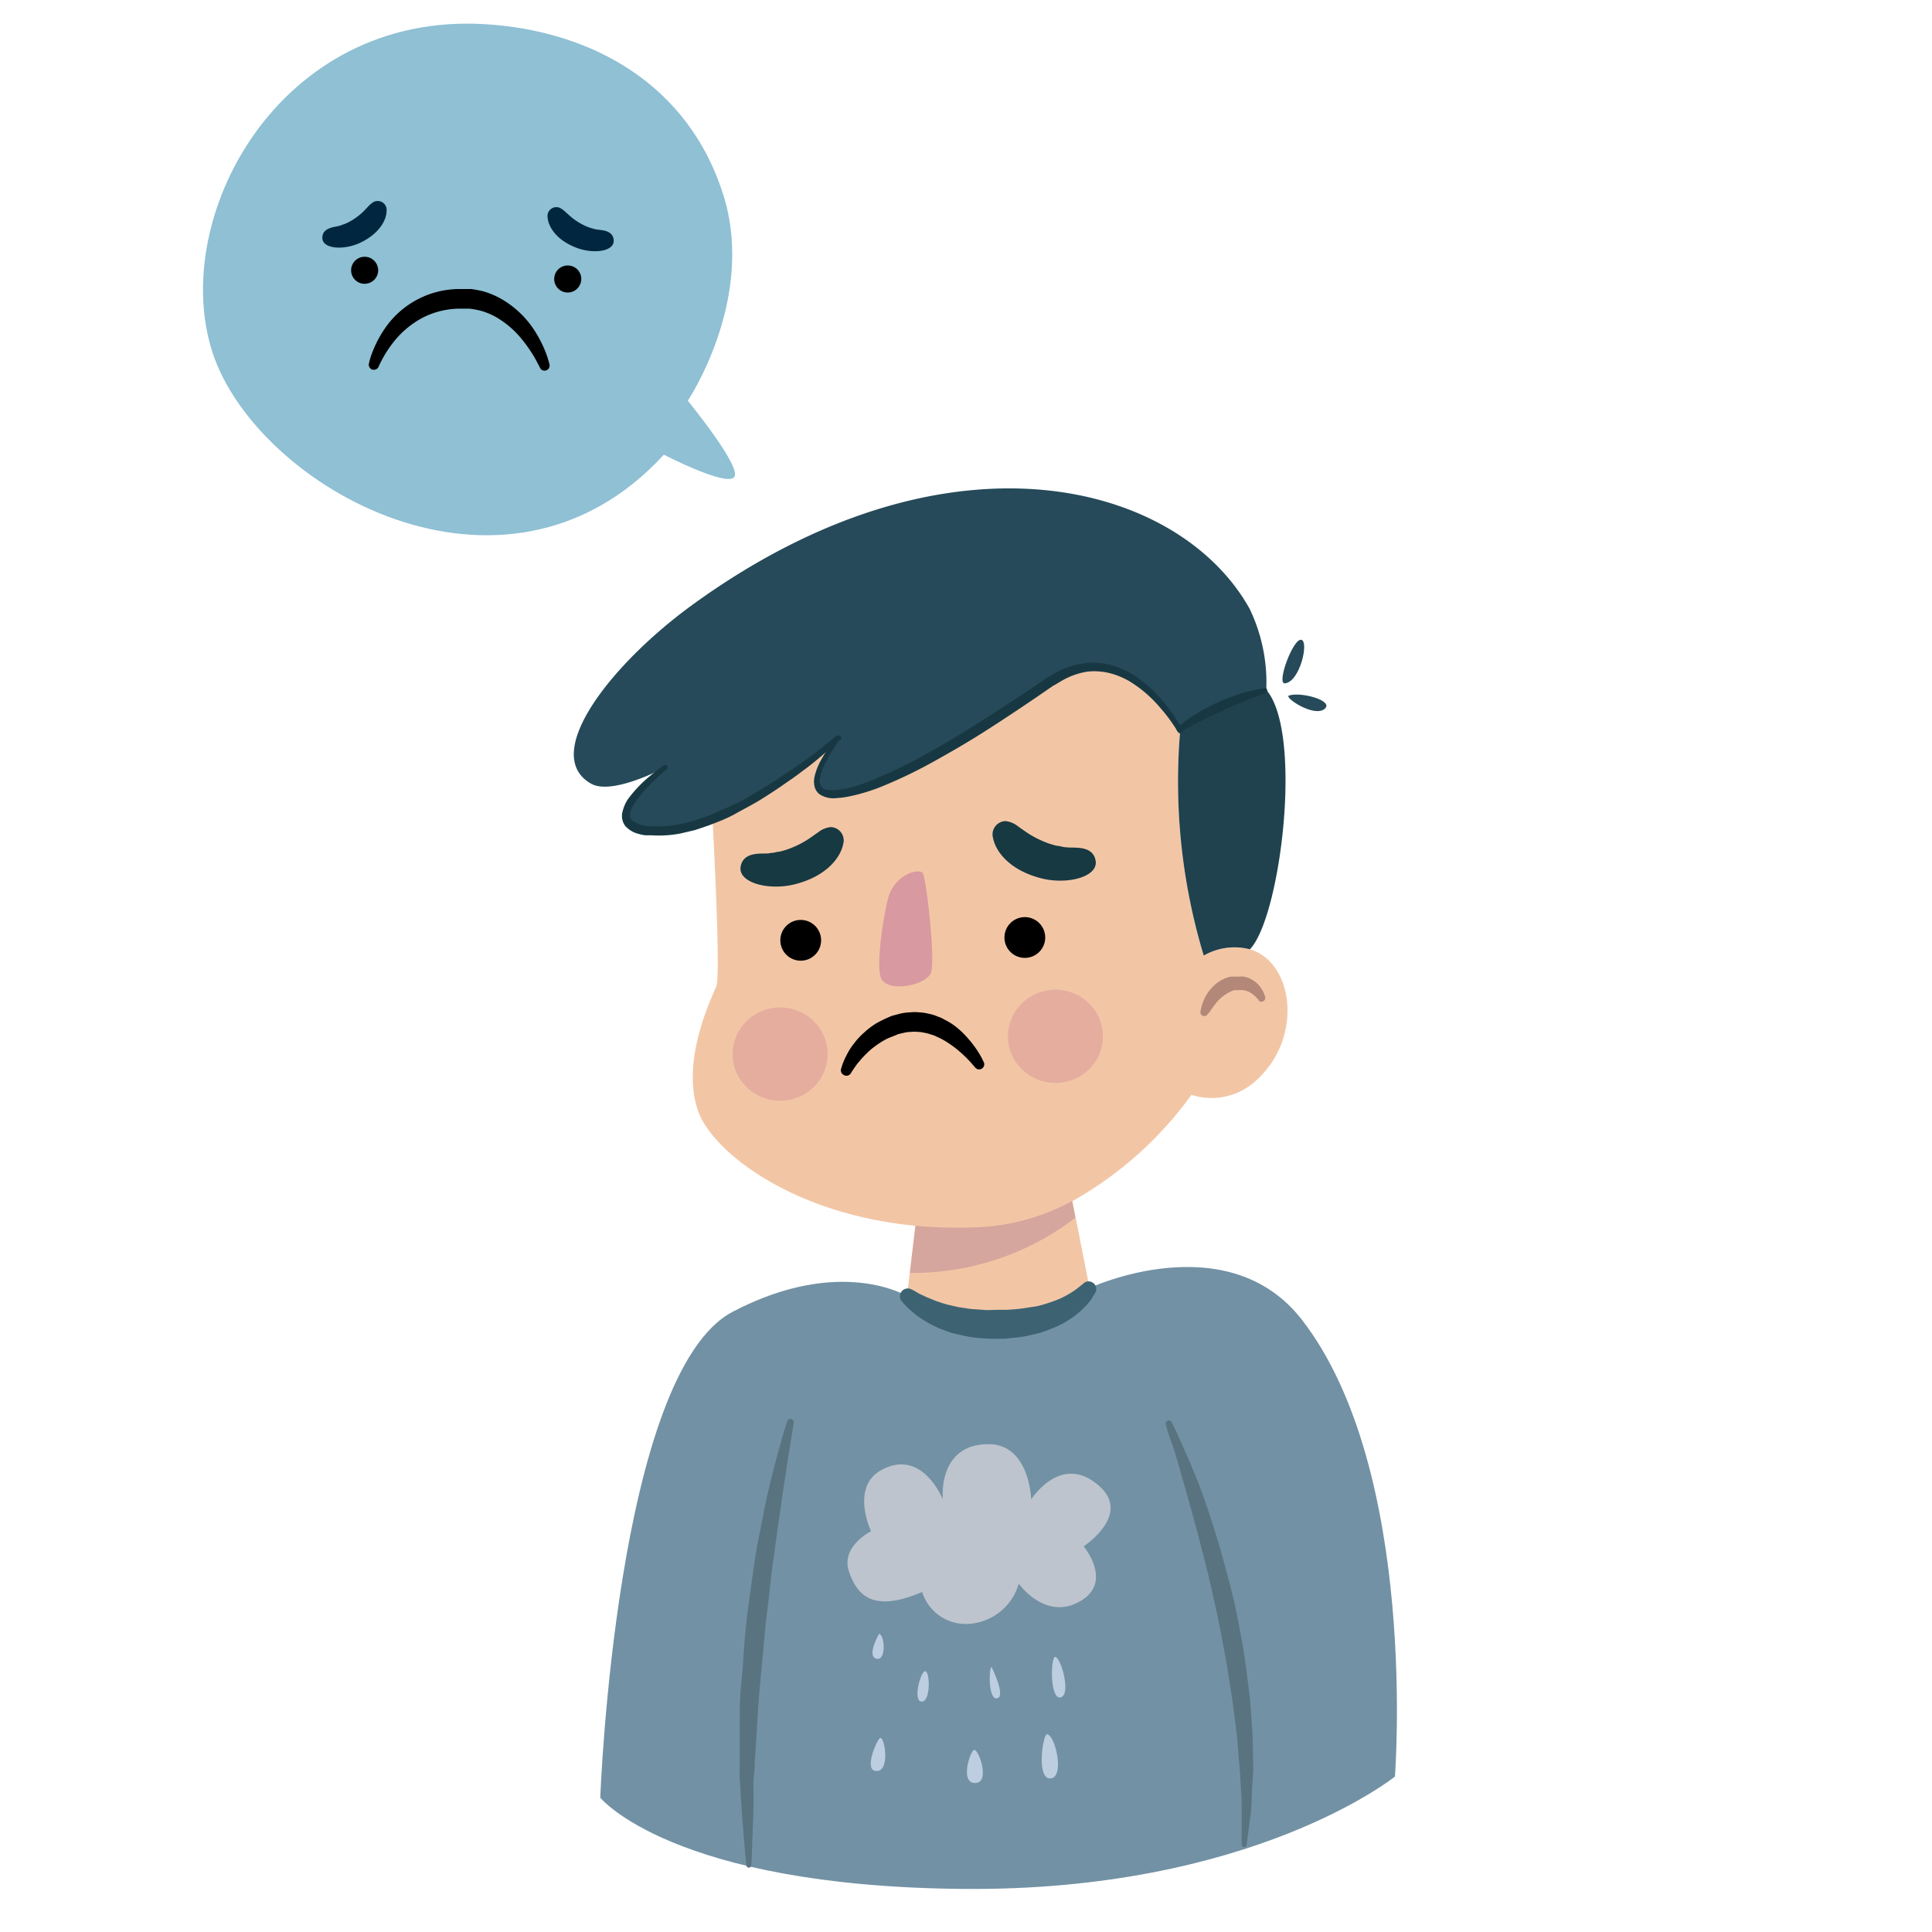 <svg xmlns="http://www.w3.org/2000/svg" viewBox="0 0 200 200"><defs><style>.cls-1{isolation:isolate;}.cls-2{fill:#f2c6a5;}.cls-3{fill:#264a59;}.cls-4{fill:#1f424e;}.cls-5{fill:#7291a4;}.cls-6{fill:#5a287f;}.cls-17,.cls-6{opacity:0.2;}.cls-17,.cls-6,.cls-9{mix-blend-mode:multiply;}.cls-7{fill:#173842;}.cls-8{fill:#3d6373;}.cls-9{fill:#c67b9e;opacity:0.6;}.cls-10{fill:#163942;}.cls-11{fill:#597380;}.cls-12{fill:#bdc4cd;}.cls-13{fill:#bccee0;}.cls-14{fill:#8fc0d4;}.cls-15{fill:#002640;}.cls-16{fill:#b38879;}.cls-17{fill:#b34c85;}</style></defs><g class="cls-1"><g id="Objects"><path class="cls-2" d="M129.39,98.27a6.4,6.4,0,0,0-4.78.65,62.29,62.29,0,0,1-2.44-23.26l-.09-.16c-.76-1.32-6.12-9.93-13.41-4.9C99.4,77,91.22,81.85,86.53,82.23c-4.49.35-.2-5.31.16-5.79-.49.43-6.72,5.93-13.07,8.41l.16.38s.86,15.65.37,16.88c-.37.94-3.75,7.69-1.87,12.94,1.41,4,9.45,10.59,22.47,11.84l-.85,7.21c1.66,1.46,4.78,3.25,9.89,3,5.35-.27,7.83-2.25,9-3.76l-1.77-9a38.41,38.41,0,0,0,12.32-11,6.77,6.77,0,0,0,6.17-1.05C135,108,134.1,99.67,129.39,98.27Z"></path><path class="cls-3" d="M133.43,72c1.27-.42,4.78.56,3.66,1.41S132.89,72.18,133.43,72Z"></path><path class="cls-3" d="M134.7,66.23c.84.15-.14,4.37-1.69,4.51C132.11,70.82,133.85,66.09,134.7,66.23Z"></path><path class="cls-4" d="M131.18,71.53c3.71,4.65,1.36,23.47-1.79,26.74a6.4,6.4,0,0,0-4.78.65,62.29,62.29,0,0,1-2.44-23.26l-.09-.16.28-.12a30,30,0,0,1,8.81-3.85Z"></path><path class="cls-3" d="M86.69,76.44c-.49.43-6.72,5.93-13.07,8.41A13.77,13.77,0,0,1,67,86c-5.74-.72,1.19-6,1.82-6.54-.56.29-5.56,2.86-7.64,1.66-5.25-3,2-12.28,10.32-18.38C98,43.4,122,49.85,129.35,63a17.57,17.57,0,0,1,1.74,8.25l.08.28a30,30,0,0,0-8.81,3.85l-.28.12c-.76-1.32-6.12-9.93-13.41-4.9C99.4,77,91.22,81.85,86.53,82.23,82,82.58,86.33,76.92,86.69,76.44Z"></path><path class="cls-5" d="M134.78,136.63c12.1,15.64,9.62,47.28,9.62,47.28s-14.77,11.92-44.8,11.63-37.46-9.44-37.46-9.44,1.61-44,13.73-50.32c11.15-5.82,18-1.62,18-1.62v-.06c1.66,1.46,4.78,3.25,9.89,3,5.35-.27,7.83-2.25,9-3.76v0S127.06,126.68,134.78,136.63Z"></path><path class="cls-6" d="M111.32,126.06l-.34-1.73a22.29,22.29,0,0,1-9.21,2.68,47.69,47.69,0,0,1-7-.12l-.58,4.88A27.63,27.63,0,0,0,111.32,126.06Z"></path><path class="cls-7" d="M86.9,76.6l0,0,0,0a16.89,16.89,0,0,0-1.56,2.6,5,5,0,0,0-.45,1.38,1,1,0,0,0,.27,1c.61.4,1.77.17,2.7,0a18.8,18.8,0,0,0,2.86-1,52.89,52.89,0,0,0,5.5-2.71c1.8-1,3.55-2.08,5.29-3.18s3.46-2.22,5.18-3.37l1.28-.87.31-.22.09-.05.11-.07.16-.1.67-.39A7.81,7.81,0,0,1,110.8,69l.39-.14.41-.08.81-.15a7.51,7.51,0,0,1,3.23.42,9.75,9.75,0,0,1,1.47.67,12.35,12.35,0,0,1,1.31.93,13.89,13.89,0,0,1,2.22,2.25,17.81,17.81,0,0,1,1.76,2.61.27.27,0,0,1-.11.36.26.26,0,0,1-.35-.09h0a16.62,16.62,0,0,0-1.79-2.46A13.4,13.4,0,0,0,118,71.26a12.75,12.75,0,0,0-1.24-.83,8.5,8.5,0,0,0-1.35-.59,6.63,6.63,0,0,0-2.86-.31,7.62,7.62,0,0,0-2.73,1l-.66.39L109,71l0,0s0,0,0,0l-.08.06-.32.22-1.28.88c-1.71,1.16-3.43,2.31-5.18,3.43s-3.53,2.16-5.35,3.17a49.41,49.41,0,0,1-5.63,2.71,19.1,19.1,0,0,1-3,.92,9.26,9.26,0,0,1-1.58.23,2.63,2.63,0,0,1-1.74-.4,1.41,1.41,0,0,1-.53-.86,2.3,2.3,0,0,1,0-.91,6.41,6.41,0,0,1,.56-1.54,17.4,17.4,0,0,1,1.73-2.64h0l0,0,0,0a.27.27,0,1,1,.37.38Z"></path><path class="cls-7" d="M69,79.65s-.39.31-1,.89a14.65,14.65,0,0,0-2.32,2.63c-.38.57-.66,1.35-.28,1.73a3.31,3.31,0,0,0,2.18.63,11,11,0,0,0,2.76-.2L71.71,85l1.38-.47c.89-.32,1.82-.78,2.71-1.16s1.69-.89,2.49-1.36,1.57-.93,2.28-1.41,1.38-.9,2-1.34,1.17-.82,1.65-1.19.91-.68,1.25-1c.68-.54,1.06-.86,1.06-.86a.27.27,0,0,1,.38,0,.27.27,0,0,1,0,.36s-.36.34-1,.92S84.22,79,83,79.87c-.59.47-1.27.92-2,1.43s-1.49,1-2.28,1.49-1.7.95-2.57,1.44-1.77.83-2.76,1.21c-.48.17-1,.34-1.45.49l-1.49.35a11.81,11.81,0,0,1-3,.19l-.35,0H67l-.18,0a4.5,4.5,0,0,1-.73-.15,2.75,2.75,0,0,1-1.35-.8,1.73,1.73,0,0,1-.28-1.56A4.11,4.11,0,0,1,65,82.73a13.6,13.6,0,0,1,2.6-2.65c.68-.56,1.1-.85,1.1-.85h0a.25.25,0,0,1,.36.06A.27.27,0,0,1,69,79.65Z"></path><path class="cls-7" d="M121.88,75.33s.11-.11.32-.28.52-.42.91-.68a15.26,15.26,0,0,1,1.35-.85c.52-.27,1.06-.59,1.64-.83a18.12,18.12,0,0,1,1.7-.67,14.91,14.91,0,0,1,1.52-.47c.91-.21,1.52-.32,1.52-.32a.26.26,0,0,1,.16.5h0s-.57.25-1.41.56c-.44.14-.91.38-1.44.59a17.36,17.36,0,0,0-1.62.71c-.56.23-1.1.5-1.6.75s-1,.48-1.39.7l-1.33.71a.27.27,0,0,1-.36-.11.26.26,0,0,1,0-.31Z"></path><path class="cls-8" d="M94.4,133.49s.28.15.77.44l.82.38c.34.12.7.3,1.12.44s.86.29,1.35.39l.75.17.8.12c.53.11,1.11.1,1.68.16s1.17,0,1.76,0h.39l.48,0,1-.08c.61-.06,1.1-.16,1.64-.23s1-.22,1.51-.38a12.58,12.58,0,0,0,1.29-.48,10,10,0,0,0,1-.53,7.83,7.83,0,0,0,.74-.5l.62-.49.07-.07a.79.79,0,0,1,1.19,1,2.2,2.2,0,0,0-.13.22c-.1.13-.21.37-.41.62a7,7,0,0,1-.77.85,7.63,7.63,0,0,1-1.16.94,9.14,9.14,0,0,1-1.52.86,17.27,17.27,0,0,1-1.8.68c-.65.14-1.38.34-2,.42l-1,.1-.48.06h-.57a18,18,0,0,1-2.08-.06,12,12,0,0,1-2-.32l-1-.23-.88-.33a10.11,10.11,0,0,1-1.55-.73,12.14,12.14,0,0,1-1.21-.79c-.35-.29-.64-.55-.88-.76-.39-.41-.6-.66-.6-.66a.81.81,0,0,1,1-1.23Z"></path><path d="M85,97.34a2.11,2.11,0,1,0-2.11,2.11A2.11,2.11,0,0,0,85,97.34Z"></path><path d="M108.2,97.05a2.11,2.11,0,1,0-2.11,2.11A2.11,2.11,0,0,0,108.2,97.05Z"></path><path d="M87.07,110.64l.06-.2a5.56,5.56,0,0,1,.21-.58,7.86,7.86,0,0,1,.41-.84,5.88,5.88,0,0,1,.66-1,6.94,6.94,0,0,1,1-1.09,8.1,8.1,0,0,1,1.31-1,14.11,14.11,0,0,1,1.61-.77l.86-.23a5.18,5.18,0,0,1,1-.13,4.57,4.57,0,0,1,1,0,5,5,0,0,1,.94.14,4.37,4.37,0,0,1,.89.27,4.27,4.27,0,0,1,.81.37,6.63,6.63,0,0,1,1.38.92,9.06,9.06,0,0,1,1,1,10.61,10.61,0,0,1,1.25,1.72,5.92,5.92,0,0,1,.28.53c.06.13.1.2.1.2a.53.53,0,0,1-.89.56l0,0-.11-.13-.35-.4a12.65,12.65,0,0,0-1.36-1.3,9.44,9.44,0,0,0-1-.73,6.82,6.82,0,0,0-1.16-.63,2.82,2.82,0,0,0-.63-.24,4,4,0,0,0-.66-.17,3.09,3.09,0,0,0-.68-.09,2.89,2.89,0,0,0-.66,0,3.45,3.45,0,0,0-.66.07l-.73.17c-.42.21-.88.33-1.28.55a8.65,8.65,0,0,0-1.1.71,6.54,6.54,0,0,0-.91.79,7.85,7.85,0,0,0-.7.76,5.24,5.24,0,0,0-.49.64l-.29.42-.1.17v0a.53.53,0,0,1-.72.19A.55.55,0,0,1,87.07,110.64Z"></path><path class="cls-9" d="M95.53,90.39c-.27-.48-2.53-.1-3.46,2.16-.41,1-1.6,7.83-.76,8.9,1,1.32,4.6.47,5.07-.75S95.91,91,95.53,90.39Z"></path><path class="cls-10" d="M105.33,85.5s.54.39.82.58a10,10,0,0,0,2.11,1.12,7.82,7.82,0,0,0,1.17.36c.18,0,.38.06.55.1a3.2,3.2,0,0,0,.51.06c.64.09,2.66-.26,2.93,1.39s-2.91,2.52-5.68,1.8c-3.34-.87-4.68-2.85-4.93-4.12A1.38,1.38,0,0,1,104.09,85,2.49,2.49,0,0,1,105.33,85.5Z"></path><path class="cls-10" d="M84.76,86.11l-.82.58a9.71,9.71,0,0,1-2.11,1.12,7.82,7.82,0,0,1-1.17.36c-.18,0-.37.06-.55.1s-.35,0-.51.07c-.64.08-2.65-.27-2.93,1.38s2.91,2.53,5.69,1.8c3.33-.87,4.67-2.85,4.92-4.12A1.38,1.38,0,0,0,86,85.62,2.49,2.49,0,0,0,84.76,86.11Z"></path><path class="cls-11" d="M82.17,147.25l-.32,2-.36,2.25c-.12.87-.27,1.85-.44,2.91s-.31,2.23-.49,3.45-.35,2.52-.54,3.85-.32,2.73-.48,4.13c-.09.7-.18,1.41-.26,2.12s-.13,1.43-.2,2.14c-.13,1.44-.27,2.87-.4,4.27s-.23,2.8-.3,4.15-.17,2.64-.25,3.88c0,.61-.08,1.21-.12,1.79s0,1.15,0,1.69c0,2.15-.12,3.95-.15,5.22s-.09,2-.09,2h0a.26.26,0,0,1-.27.24.25.25,0,0,1-.23-.22s-.08-.72-.19-2-.26-3.07-.4-5.25c0-.54-.06-1.11-.1-1.7s0-1.19,0-1.82c0-1.25,0-2.56,0-3.93s0-2.77.16-4.2.22-2.87.34-4.32.29-2.89.48-4.31.4-2.81.59-4.16.48-2.63.72-3.86.45-2.39.72-3.44c.48-2.13,1-3.88,1.32-5.1.17-.62.33-1.09.43-1.41s.16-.5.16-.5a.35.35,0,0,1,.43-.22A.34.34,0,0,1,82.17,147.25Z"></path><path class="cls-11" d="M121.26,147.18s.34.63.84,1.75,1.22,2.73,2,4.71c.37,1,.76,2.06,1.13,3.21s.77,2.37,1.13,3.64.71,2.59,1.06,3.93.63,2.73.89,4.11.52,2.78.69,4.16.37,2.73.46,4.05.22,2.6.23,3.81.09,2.36,0,3.42-.1,2-.14,2.89-.19,1.6-.25,2.21c-.16,1.23-.26,1.92-.26,1.92a.25.25,0,0,1-.29.21.25.25,0,0,1-.21-.24v0s0-.7,0-1.92c0-.61,0-1.34,0-2.19s-.09-1.8-.14-2.83-.2-2.16-.27-3.35-.28-2.43-.43-3.71-.39-2.61-.6-4-.49-2.7-.74-4.06-.57-2.71-.85-4-.61-2.64-.94-3.9c-.64-2.52-1.28-4.86-1.86-6.87s-1-3.68-1.44-4.83-.58-1.83-.58-1.83a.34.34,0,0,1,.22-.42A.33.33,0,0,1,121.26,147.18Z"></path><path class="cls-12" d="M97.6,155.22s-2.14-5.43-6.43-3c-3.14,1.78-1,6.29-1,6.29s-3.15,1.57-2.29,4.15,2.57,4.29,7.58,2.14a4.73,4.73,0,0,0,5,3.29,5.75,5.75,0,0,0,5-4.15s2.72,3.86,6.29,1.86.43-5.72.43-5.72,4.89-3.2,1.72-6.15c-4-3.71-7.15,1.29-7.15,1.29s-.14-5.72-4.43-5.72C97,149.5,97.6,155.22,97.6,155.22Z"></path><path class="cls-13" d="M91,169.14s-1.33,2.28-.28,2.57S91.6,169.23,91,169.14Z"></path><path class="cls-13" d="M95.79,173c-.48-.09-1.34,3.15-.38,3.15S96.27,173.05,95.79,173Z"></path><path class="cls-13" d="M91.12,179.91c-.28.05-1.81,3.43-.38,3.43S91.59,179.81,91.12,179.91Z"></path><path class="cls-13" d="M102.65,172.57c-.28,0-.38,3.43.57,3.24S102.65,172.57,102.65,172.57Z"></path><path class="cls-13" d="M100.84,181.15c-.39.07-1.52,3.43.1,3.43S101.32,181.05,100.84,181.15Z"></path><path class="cls-13" d="M109.23,171.52c-.48,0-.57,4.48.57,4.19S109.8,171.52,109.23,171.52Z"></path><path class="cls-13" d="M108.37,179.53c-.39,0-1.14,4.67.38,4.57S109.23,179.53,108.37,179.53Z"></path><path class="cls-14" d="M50.16,2.5C28.79,1.24,17.48,22.62,22,36.49s30.2,28.58,46.72,10.58c0,0,6.55,3.38,7.3,2.3s-4.82-7.89-4.82-7.89S78.1,31.21,75,20.57C71.4,8.55,61,3.14,50.16,2.5Z"></path><path class="cls-15" d="M38.21,21.27s-.3.33-.46.49a6.41,6.41,0,0,1-1.24,1,5.59,5.59,0,0,1-.72.38c-.12.06-.24.08-.35.13a2.55,2.55,0,0,1-.33.11c-.41.13-1.77.15-1.74,1.27s2.21,1.29,3.94.47c2.07-1,2.71-2.44,2.71-3.3a.92.92,0,0,0-1.06-1C38.66,20.82,38.23,21.26,38.21,21.27Z"></path><path class="cls-15" d="M58.46,21.87l.5.45a6.31,6.31,0,0,0,1.3.9,4.5,4.5,0,0,0,.75.33c.11.05.24.07.36.11a2,2,0,0,0,.33.08c.41.11,1.77,0,1.83,1.15s-2.13,1.44-3.9.74c-2.14-.83-2.87-2.24-2.94-3.1a.92.92,0,0,1,1-1.08C58,21.45,58.44,21.86,58.46,21.87Z"></path><path d="M38.18,37.69a6.54,6.54,0,0,1,.31-1.07,11.85,11.85,0,0,1,1.32-2.57,9.38,9.38,0,0,1,7.73-4.13l.6,0,.65,0a12.35,12.35,0,0,1,1.24.24,8.56,8.56,0,0,1,2.22,1,10,10,0,0,1,3,2.93,12.71,12.71,0,0,1,1.31,2.57c.12.32.19.58.24.76l.08.29a.52.52,0,0,1-.37.64.51.51,0,0,1-.61-.28l0,0-.11-.22-.34-.64a14.37,14.37,0,0,0-1.46-2.13,9.61,9.61,0,0,0-2.65-2.26,7.11,7.11,0,0,0-1.76-.7c-.32-.07-.64-.13-1-.17-.16,0-.29,0-.47,0h-.53a8.55,8.55,0,0,0-3.79.92A9.48,9.48,0,0,0,41.08,35a11.76,11.76,0,0,0-1.46,2.1c-.3.55-.43.86-.43.86a.54.54,0,0,1-.7.28A.53.53,0,0,1,38.18,37.69Z"></path><path d="M39.09,28.38a1.4,1.4,0,1,0-1.75.94A1.41,1.41,0,0,0,39.09,28.38Z"></path><path d="M60.11,29.29a1.39,1.39,0,0,0-.94-1.75,1.4,1.4,0,1,0,.94,1.75Z"></path><path class="cls-16" d="M124.26,104.81a4.33,4.33,0,0,1,.39-1.35,4.12,4.12,0,0,1,.82-1.23,3.8,3.8,0,0,1,1.48-1,3.81,3.81,0,0,1,.45-.13l.23,0h.68a1.52,1.52,0,0,1,.43,0,2.4,2.4,0,0,1,.89.33,2.13,2.13,0,0,1,.61.48,2.32,2.32,0,0,1,.38.49,3.47,3.47,0,0,1,.22.42,3.28,3.28,0,0,1,.13.4.39.39,0,0,1-.3.47.38.38,0,0,1-.38-.12l0-.06-.2-.21a2.75,2.75,0,0,0-.58-.5,1.62,1.62,0,0,0-.42-.2c-.15-.09-.29-.06-.41-.1a.63.63,0,0,0-.29,0l-.37,0h-.08l-.14,0a2.29,2.29,0,0,0-.28.09,4.35,4.35,0,0,0-1.79,1.45c-.2.28-.39.52-.49.7L125,105v0a.4.4,0,0,1-.56.12A.4.4,0,0,1,124.26,104.81Z"></path><ellipse class="cls-17" cx="109.26" cy="107.28" rx="4.92" ry="4.83"></ellipse><ellipse class="cls-17" cx="80.76" cy="109.12" rx="4.92" ry="4.83"></ellipse></g></g></svg>
